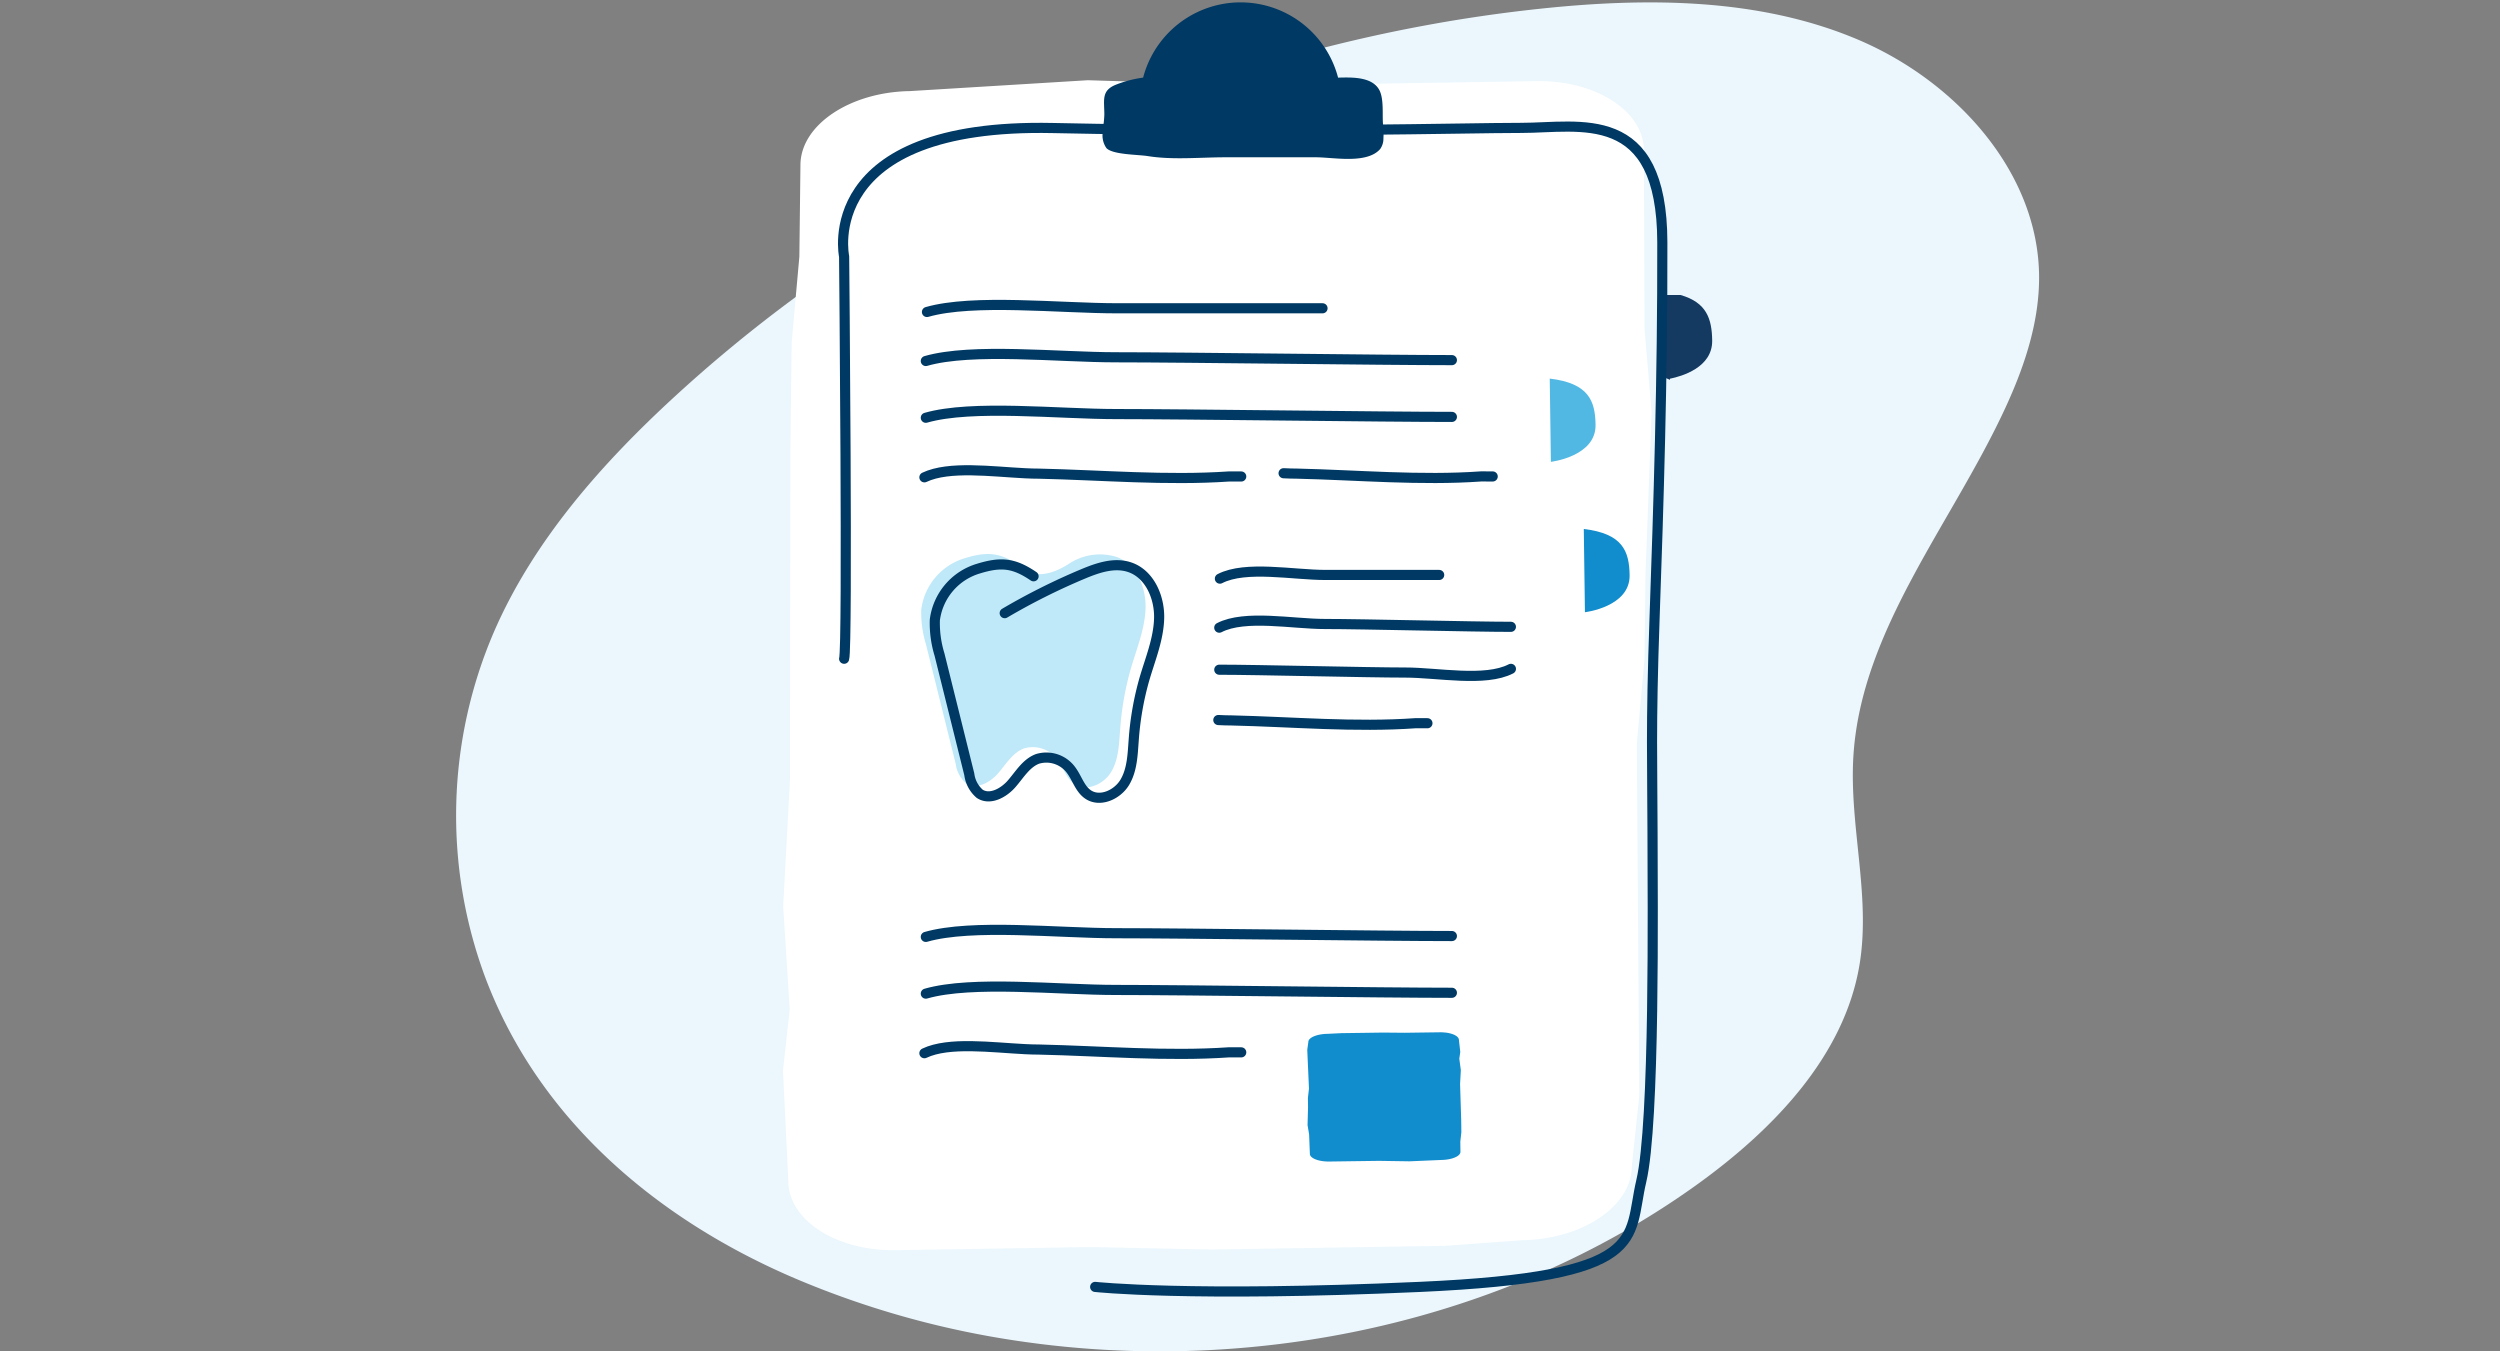 <svg xmlns="http://www.w3.org/2000/svg" width="370" height="200" viewBox="0 0 370 200">
  <rect x="0" y="0" width="370" height="200" fill="#808080" stroke="none"/>
  <g id="find-dentist" transform="translate(-923 -707)">
    <g id="apply-mail" transform="translate(346 229)">
      <g id="coverage-near-far" transform="translate(525 -388)">
        <path id="Path_11846" data-name="Path 11846" d="M0,0H370V200H0Z" transform="translate(52 866)" fill="none"/>
      </g>
      <g id="Group_44326" data-name="Group 44326" transform="translate(107.014 -2081.631)">
        <path id="Path_19505" data-name="Path 19505" d="M190.485,413.843c7.836,20.815,25.158,35.666,45.756,44.487a134.238,134.238,0,0,0,33.409,9.337c34.666,5.063,71.592-2.782,99.863-22.973,11.525-8.232,22.143-19.217,24.369-32.846,1.656-10.137-1.541-20.457-.926-30.7,1.128-18.8,14.6-34.489,22.537-51.711,2.842-6.166,5.022-12.76,4.95-19.5-.163-15.275-12.234-28.725-26.779-34.9s-31.1-6.265-46.908-4.6c-47.661,5.027-93.415,25.487-128.1,57.284-10.971,10.058-21.011,21.443-26.861,34.882a68.75,68.75,0,0,0-1.309,51.244" transform="translate(351.328 2290.471)" fill="#ebf7fd"/>
        <g id="Group_34882" data-name="Group 34882" transform="translate(585.867 2559.982)">
          <g id="Group_34881" data-name="Group 34881" transform="translate(0 0)">
            <path id="Path_18734" data-name="Path 18734" d="M2667.24,427.129a24.149,24.149,0,0,0,3.677.22l28.816-.458,17.934.365,25.486-.407,9.088-.142,11.394-.834c8.869-.141,16.113-5,16.183-10.864l1.114-10.5-.366-52.114,1.137-12.567.148-12.477.9-24.035L2781.714,291l-.1-26.316c.061-5.025-5.169-9.146-12.247-10.133a23.854,23.854,0,0,0-3.679-.223l-18.959.305-22.217.353-25.194-.79-26.348,1.61c-8.87.142-16.114,5.006-16.185,10.864l-.162,13.642L2655.483,293l-.192,16.354-.058,48.371-1.008,18.7.97,15.334-1,9.024.79,16.217c-.059,5.021,5.172,9.145,12.251,10.133" transform="translate(-2654.199 -242.675)" fill="#fff"/>
            <path id="Path_18735" data-name="Path 18735" d="M2669.6,279.276c6.867-1.97,19.594-.548,28.179-.548h30.366" transform="translate(-2648.292 -233.453)" fill="none" stroke="#003963" stroke-linecap="round" stroke-width="1.5"/>
            <path id="Path_18736" data-name="Path 18736" d="M2669.478,284.518c6.867-1.971,19.595-.548,28.179-.548,10.122,0,39.558.42,49.68.42" transform="translate(-2648.339 -231.442)" fill="none" stroke="#003963" stroke-linecap="round" stroke-width="1.5"/>
            <path id="Path_18737" data-name="Path 18737" d="M2700.935,307.8c3.808-1.97,10.864-.546,15.622-.546h16.833" transform="translate(-2636.273 -222.512)" fill="none" stroke="#003963" stroke-linecap="round" stroke-width="1.5"/>
            <path id="Path_18738" data-name="Path 18738" d="M2700.868,313.045c3.808-1.968,10.864-.546,15.622-.546,5.611,0,21.928.419,27.541.419" transform="translate(-2636.299 -220.5)" fill="none" stroke="#003963" stroke-linecap="round" stroke-width="1.5"/>
            <path id="Path_18739" data-name="Path 18739" d="M2744.034,317.161c-3.808,1.971-10.862.546-15.622.546-5.611,0-21.929-.419-27.541-.419" transform="translate(-2636.299 -218.521)" fill="none" stroke="#003963" stroke-linecap="round" stroke-width="1.5"/>
            <path id="Path_18740" data-name="Path 18740" d="M2669.478,290.59c6.867-1.97,19.595-.546,28.179-.546,10.122,0,39.558.419,49.68.419" transform="translate(-2648.339 -229.113)" fill="none" stroke="#003963" stroke-linecap="round" stroke-width="1.5"/>
            <path id="Path_18741" data-name="Path 18741" d="M2669.326,296.963c3.619-1.724,9.941-.849,14.927-.6.712.035,1.4.057,2.044.057,9.312.211,18.922,1.05,28.168.412.656.005,1.245.008,1.752.008" transform="translate(-2648.396 -226.67)" fill="none" stroke="#003963" stroke-linecap="round" stroke-width="1.5"/>
            <path id="Path_18742" data-name="Path 18742" d="M2669.478,346.124c6.867-1.971,19.595-.546,28.179-.546,10.122,0,39.558.419,49.68.419" transform="translate(-2648.339 -207.814)" fill="none" stroke="#003963" stroke-linecap="round" stroke-width="1.5"/>
            <path id="Path_18743" data-name="Path 18743" d="M2669.478,352.193c6.867-1.971,19.595-.546,28.179-.546,10.122,0,39.558.419,49.68.419" transform="translate(-2648.339 -205.486)" fill="none" stroke="#003963" stroke-linecap="round" stroke-width="1.5"/>
            <path id="Path_18744" data-name="Path 18744" d="M2669.326,358.566c3.619-1.724,9.941-.849,14.927-.6.712.036,1.4.058,2.044.058,9.312.209,18.922,1.049,28.168.407.656.005,1.245.008,1.752.008" transform="translate(-2648.396 -203.041)" fill="none" stroke="#003963" stroke-linecap="round" stroke-width="1.5"/>
            <path id="Path_18745" data-name="Path 18745" d="M2707.748,296.236c.691.035,1.353.057,1.979.057,9.015.211,18.316,1.05,27.27.412.634.005,1.2.008,1.7.008" transform="translate(-2633.659 -226.548)" fill="none" stroke="#003963" stroke-linecap="round" stroke-width="1.5"/>
            <path id="Path_18746" data-name="Path 18746" d="M2700.768,322.637c.69.036,1.353.058,1.979.058,9.015.209,18.318,1.049,27.27.407.634.005,1.2.008,1.7.008" transform="translate(-2636.337 -216.422)" fill="none" stroke="#003963" stroke-linecap="round" stroke-width="1.5"/>
            <path id="Path_18747" data-name="Path 18747" d="M2730.791,356.089a6.565,6.565,0,0,0-.937-.05l-5.146.07-3.205-.029-4.552.064-1.628.022-2.034.1c-1.583.022-2.86.563-2.848,1.207l-.161,1.158.254,5.743-.158,1.385.02,1.375-.073,2.645.23,1.357.114,2.9c.007.509.82.937,1.947,1.079a6.788,6.788,0,0,0,.937.051l3.385-.047,3.967-.054,4.5.069,4.7-.2c1.584-.02,2.861-.562,2.849-1.208l-.021-1.5.156-1.4-.024-1.8-.166-5.33.112-2.061-.228-1.688.144-1-.2-1.786c-.007-.509-.82-.937-1.947-1.079" transform="translate(-2632.687 -203.61)" fill="#118dcd"/>
            <path id="Path_18748" data-name="Path 18748" d="M2730.1,264.07h-.174c-.012-.169-.023-.328-.031-.475-.072-1.395.138-3.613-.569-4.833-1.081-1.865-3.9-1.822-6.06-1.755a14.912,14.912,0,0,0-28.853-.007,17.322,17.322,0,0,0-4.1,1.077c-2.111.881-1.642,2.249-1.642,4.42q-.027.723-.125,1.441l-.233.016v1.052l.135-.01a3.29,3.29,0,0,0,.534,2.441c.943.984,4.671.945,6.12,1.179,3.689.593,7.731.177,11.458.177H2720c1.119,0,2.737.2,4.355.235,2.021.036,4.047-.2,5.141-1.46a2.63,2.63,0,0,0,.481-1.544c0-.143.01-.288.015-.431s0-.315,0-.473h.031Q2730.053,264.6,2730.1,264.07Z" transform="translate(-2641.11 -245.865)" fill="#003963"/>
            <path id="Path_18749" data-name="Path 18749" d="M2749.4,289.724l-.012-.166c1.8-.366,6.307-1.683,6.252-5.648-.044-3.216-.82-5.626-4.665-6.737h-2.69l-.018,11.453.047.637Q2748.86,289.5,2749.4,289.724Z" transform="translate(-2618.117 -233.859)" fill="#143a62"/>
            <path id="Path_18750" data-name="Path 18750" d="M2736.22,286.111l.17,12.32s6.683-.779,6.612-5.473c-.05-3.617-1.069-6.165-6.787-6.847" transform="translate(-2622.739 -230.431)" fill="#51b8e4"/>
            <path id="Path_18751" data-name="Path 18751" d="M2739.862,302.2l.17,12.319s6.683-.777,6.612-5.472c-.049-3.62-1.07-6.167-6.786-6.847" transform="translate(-2621.342 -224.262)" fill="#118dcd"/>
            <path id="Path_18752" data-name="Path 18752" d="M2697.935,430.881s13.835,1.532,48.047,0,30.729-6.987,32.779-15.66,1.676-41.452,1.663-51.528-.284-15.259.305-31.874,1.186-35.35,1.145-55.533-12.166-16.939-20.907-16.939-34.214.769-69.308.02-30.879,19.023-30.879,19.023.555,57.851,0,59.523" transform="translate(-2651.732 -240.77)" fill="none" stroke="#003963" stroke-linecap="round" stroke-linejoin="round" stroke-width="1.5"/>
            <g id="Group_34878" data-name="Group 34878" transform="translate(20.453 81.652)">
              <path id="Path_18753" data-name="Path 18753" d="M2690.886,306.3a8.307,8.307,0,0,1,6.934-1.017c2.96.989,4.457,4.443,4.375,7.563s-1.335,6.069-2.2,9.068a44.031,44.031,0,0,0-1.564,8.982c-.161,2.136-.222,4.389-1.323,6.229s-3.683,3-5.448,1.784c-1.176-.808-1.587-2.329-2.419-3.486a4.536,4.536,0,0,0-5.044-1.771c-1.689.631-2.659,2.345-3.844,3.7s-3.212,2.459-4.715,1.467a4.567,4.567,0,0,1-1.538-2.881l-4.408-17.718a15.9,15.9,0,0,1-.692-5.123,9.121,9.121,0,0,1,6.44-7.6c3.367-1.038,5.256-.846,8.173,1.13C2683.61,306.63,2685.772,309.605,2690.886,306.3Z" transform="translate(-2668.987 -304.884)" fill="#bfe8f8"/>
              <path id="Path_18754" data-name="Path 18754" d="M2680.793,313.2a96.588,96.588,0,0,1,11.546-5.783c2.2-.925,4.667-1.776,6.934-1.017,2.961.988,4.457,4.441,4.374,7.562s-1.333,6.071-2.2,9.068a43.994,43.994,0,0,0-1.563,8.982c-.161,2.136-.222,4.39-1.323,6.229s-3.684,3-5.449,1.784c-1.175-.808-1.586-2.328-2.418-3.485a4.531,4.531,0,0,0-5.044-1.771c-1.687.63-2.657,2.345-3.843,3.7s-3.213,2.457-4.715,1.465a4.56,4.56,0,0,1-1.54-2.881q-2.2-8.858-4.407-17.718a15.917,15.917,0,0,1-.693-5.123,9.124,9.124,0,0,1,6.44-7.6c3.368-1.037,5.256-.846,8.172,1.13" transform="translate(-2668.43 -304.457)" fill="none" stroke="#003963" stroke-linecap="round" stroke-linejoin="round" stroke-width="1.5"/>
            </g>
          </g>
        </g>
      </g>
    </g>
  </g>
</svg>

